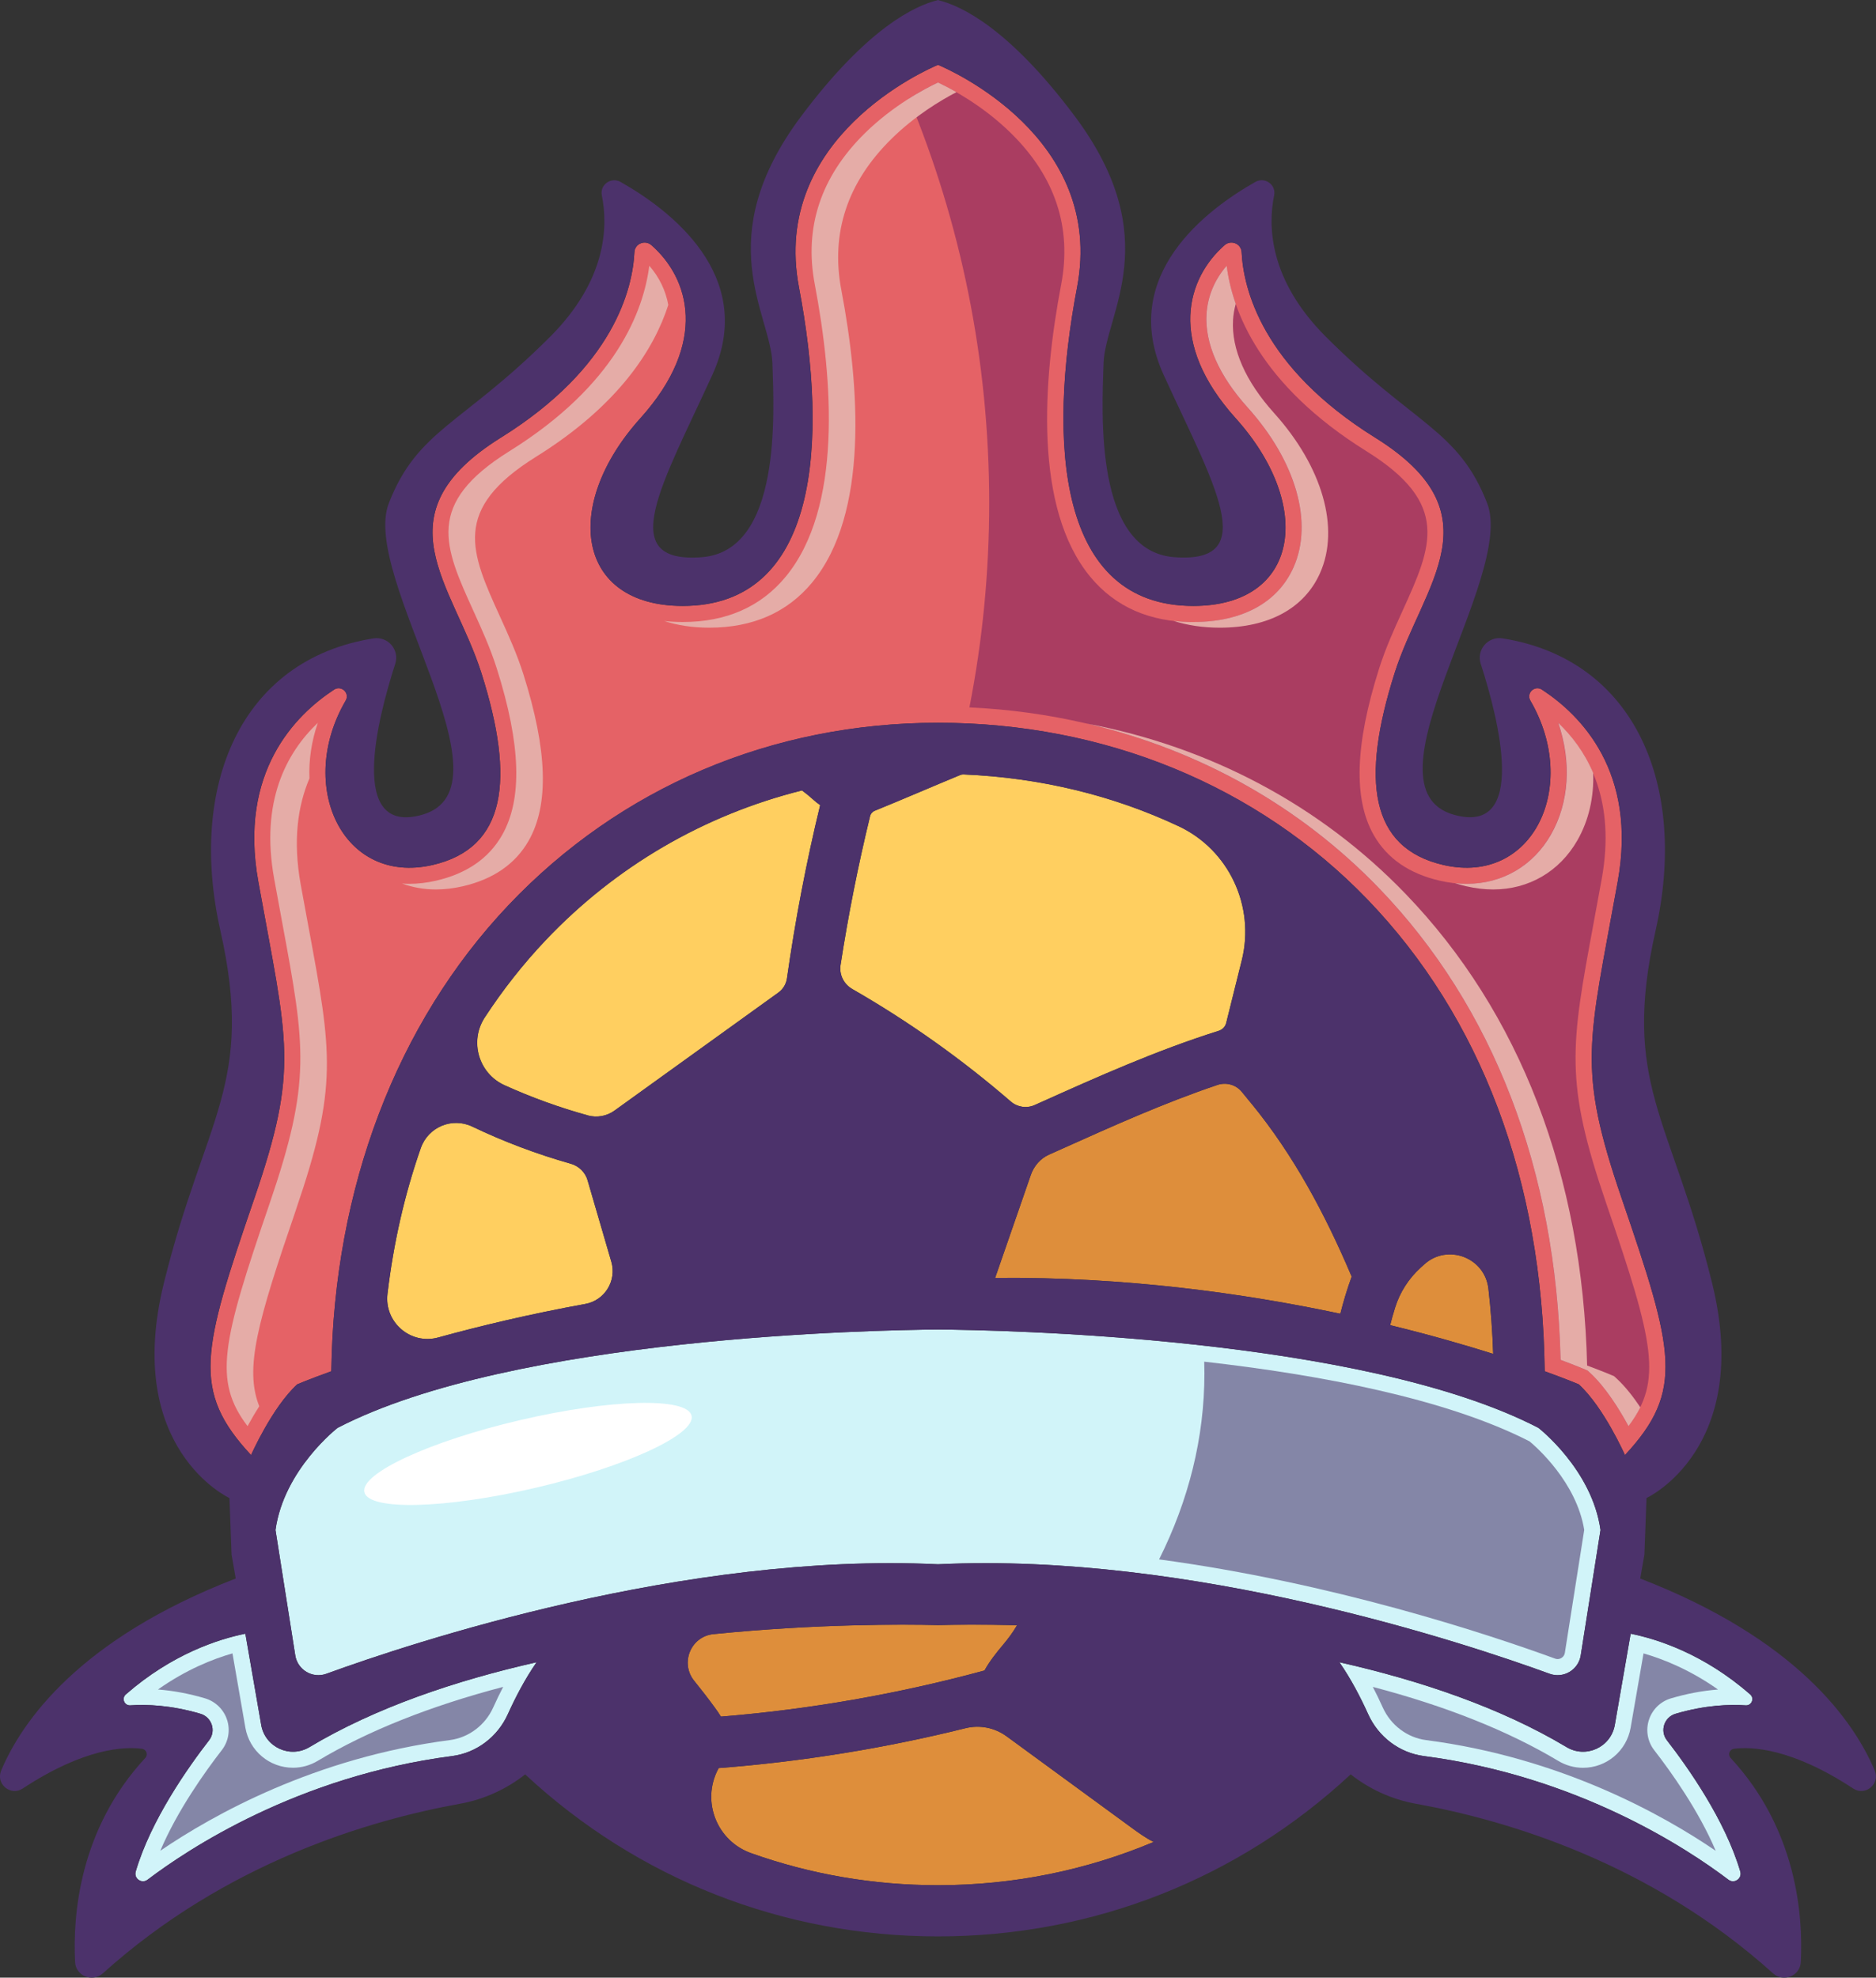 <?xml version="1.0" encoding="UTF-8"?>
<svg id="Layer_1" data-name="Layer 1" xmlns="http://www.w3.org/2000/svg" viewBox="0 0 589.07 621">
  <rect x="0" y="0" width="589.07" height="621" fill="#333333" stroke="none"/>
  <defs>
    <style>
      .cls-1 {
        fill: #8486a7;
      }

      .cls-2 {
        fill: #4c326b;
      }

      .cls-3 {
        fill: #d1f4f9;
      }

      .cls-4 {
        fill: #de8e3b;
      }

      .cls-5 {
        fill: #fff;
      }

      .cls-6 {
        fill: #e5aca7;
      }

      .cls-7 {
        fill: #e56266;
      }

      .cls-8 {
        fill: #ffcf60;
      }

      .cls-9 {
        fill: #aa3d61;
      }
    </style>
  </defs>
  <g id="_8" data-name="8">
    <path class="cls-4" d="M226.38,539.04c27.95-2.28,55.66-7.12,82.75-14.48,1.57-2.87,3.74-5.59,5.81-8.05,1.58-1.88,3.15-3.97,4.43-6.18-11.04-.26-19.63-.16-24.64-.04h0c-.06,0-.13,0-.2,0-.06,0-.13,0-.2,0h0c-10.72-.26-37.79-.43-70.3,2.84-7.16.72-10.57,9.11-6.04,14.7,2.19,2.7,4.32,5.45,6.37,8.26.7.95,1.39,1.93,2.01,2.95Z"/>
    <path class="cls-4" d="M382.28,340.68c-16.63,5.61-32.52,12.75-49.1,20.19-1.25.56-2.51,1.13-3.77,1.69-2.76,1.23-4.78,3.62-5.76,6.47,0,.01,0,.03-.01.04l-11.16,32.2c40.86-.37,78.22,4.84,108.4,11.26.98-3.95,2.17-7.84,3.56-11.67-.04-.1-.09-.19-.13-.29-8.19-19.27-18.05-37.79-31.31-53.99l-3.05-3.73c-1.84-2.25-4.89-3.11-7.65-2.18Z"/>
    <path class="cls-4" d="M447.18,397.07c-.39.35-.77.7-1.16,1.05-3.69,3.37-6.44,7.65-7.94,12.42-.58,1.84-1.1,3.7-1.57,5.57,12.54,3.06,23.44,6.21,32.35,9.02-.23-6.97-.73-13.8-1.5-20.49-1.13-9.81-12.88-14.23-20.18-7.58Z"/>
    <path class="cls-8" d="M370.11,259.44c-20.61-9.69-43.48-15.26-67.57-16.27-.35-.01-.7.05-1.02.18-8.95,3.7-17.89,7.58-26.84,11.22h-.01c-.73.3-1.28.93-1.46,1.7-3.74,15.39-6.85,31.02-9.27,46.72-.47,3.03,1,6.03,3.65,7.55l.04.03c17.66,10.14,34.3,21.95,49.7,35.26l.06.05c2.08,1.8,5.02,2.23,7.53,1.1.56-.25,1.13-.51,1.69-.76,17.97-8.07,36.44-16.35,56.07-22.54,1.17-.37,2.07-1.31,2.36-2.51v-.02s4.88-19.62,4.88-19.62c4.22-16.96-4.01-34.67-19.82-42.11Z"/>
    <path class="cls-4" d="M316.14,545.27s-.04-.03-.06-.04c-3.71-2.71-8.42-3.66-12.88-2.56-25.45,6.32-51.4,10.51-77.54,12.53-.05.1-.1.2-.15.29l-.09.18c-5.2,10.09-.29,22.43,10.41,26.24,18.58,6.62,38.36,10.07,58.71,10.07,23.64,0,46.56-4.68,67.71-13.58-2.41-1.21-4.67-2.82-6.86-4.42-13.08-9.57-26.17-19.14-39.25-28.71Z"/>
    <path class="cls-8" d="M132.13,360.51c-5.05,14.45-8.57,29.79-10.46,45.78-1.05,8.92,7.27,16.09,15.93,13.7,13.1-3.61,28.69-7.35,46.19-10.53,6.11-1.11,9.91-7.29,8.17-13.26-2.47-8.49-4.95-16.97-7.42-25.46v-.04c-.75-2.55-2.75-4.55-5.3-5.27-10.62-3-21.01-6.91-30.95-11.67-6.33-3.02-13.85.13-16.16,6.75Z"/>
    <path class="cls-3" d="M512.03,513l-4.98,28.66c-1.22,6.99-9.05,10.6-15.14,6.96-20.82-12.46-45.97-20.92-71.34-26.66,3.67,5.26,6.74,11.24,9.04,16.33,3.21,7.1,9.8,12.13,17.52,13.14,48.41,6.29,82.97,29.24,95.6,38.83,1.83,1.39,4.37-.37,3.72-2.58-4.73-16.14-16.46-32.73-23.03-41.2-2.28-2.94-.88-7.27,2.69-8.33,9.36-2.77,17.08-2.99,22.03-2.65,1.88.13,2.83-2.2,1.41-3.44-14.55-12.72-29.11-17.37-37.53-19.06Z"/>
    <path class="cls-1" d="M538.74,581.17c-16.51-11.25-48.57-29.25-90.96-34.76-5.87-.76-11.07-4.67-13.57-10.21-1.02-2.27-2.07-4.43-3.14-6.49,22.97,6.03,42.52,13.83,58.24,23.24,2.36,1.41,5.04,2.16,7.75,2.16,7.4,0,13.69-5.29,14.96-12.58l4.05-23.34c6.15,1.77,14.55,5.1,23.39,11.34-4.88.38-9.83,1.31-14.78,2.78-3.28.97-5.87,3.5-6.92,6.77-1.05,3.25-.42,6.81,1.67,9.5,5.26,6.77,13.93,18.91,19.31,31.59Z"/>
    <path class="cls-3" d="M82.02,541.66l-4.98-28.66c-8.42,1.7-22.99,6.35-37.53,19.06-1.42,1.24-.47,3.57,1.41,3.44,4.95-.34,12.68-.12,22.03,2.65,3.57,1.06,4.98,5.38,2.69,8.33-6.57,8.46-18.3,25.06-23.03,41.2-.65,2.21,1.89,3.97,3.72,2.58,12.63-9.59,47.19-32.54,95.6-38.83,7.73-1,14.31-6.04,17.52-13.14,2.3-5.1,5.37-11.07,9.04-16.33-25.37,5.74-50.52,14.2-71.34,26.66-6.09,3.64-13.92.03-15.14-6.96Z"/>
    <path class="cls-1" d="M50.33,581.17c5.38-12.68,14.05-24.82,19.31-31.6,2.09-2.69,2.72-6.25,1.67-9.5-1.05-3.26-3.64-5.79-6.92-6.77-4.95-1.47-9.91-2.4-14.78-2.78,8.83-6.25,17.24-9.58,23.39-11.34l4.05,23.33c1.27,7.29,7.56,12.58,14.96,12.58,2.71,0,5.4-.75,7.75-2.16,15.72-9.41,35.27-17.2,58.24-23.23-1.07,2.06-2.12,4.23-3.14,6.49-2.5,5.54-7.7,9.45-13.57,10.21-42.39,5.51-74.45,23.51-90.96,34.76Z"/>
    <path class="cls-3" d="M86.5,480.43l6.21,39.38c.73,4.58,5.45,7.35,9.8,5.76,26.65-9.71,112.43-38.2,192.02-34.37,79.6-3.83,165.37,24.65,192.02,34.37,4.35,1.6,9.07-1.18,9.8-5.76l6.21-39.38c-2.64-19.02-19.5-32.07-19.5-32.07-55.35-28.68-169.63-30.73-188.53-30.88-18.9.14-133.18,2.2-188.53,30.88,0,0-16.86,13.05-19.5,32.07Z"/>
    <path class="cls-1" d="M497.45,480.41l-6.08,38.61c-.2,1.26-1.32,1.95-2.27,1.95-.27,0-.54-.05-.8-.15-21.8-7.94-69.97-23.82-124.34-31.15,9.26-18.52,14.23-38.13,14.23-58.43,0-1.22-.02-2.44-.06-3.66,36.23,4.1,75.86,11.55,102.16,25.03,2.16,1.8,14.74,12.83,17.16,27.8Z"/>
    <path class="cls-7" d="M93.35,434.69s3.76-1.6,10.69-4.1c.78-57.37,20.46-109.23,55.62-146.34,35-36.94,82.91-57.29,134.88-57.29s100.36,19.7,134.84,55.47c35.73,37.08,54.94,88.25,55.67,148.16,6.92,2.5,10.68,4.1,10.68,4.1,7.86,7.16,14.52,22.22,14.52,22.22,18.79-20.2,15.36-32.77-.97-80.43-14.21-41.48-10.5-48.68-1.3-99.67,6.19-34.37-11.56-52.26-23.8-60.26-2.28-1.48-5.01,1.09-3.64,3.44,15.61,26.78.88,58.1-27.27,51.63-23.16-5.32-25.97-26.74-15.37-60.19,8.85-27.97,32.68-49.88-6.13-74.04-35.64-22.19-41.33-46.94-41.89-58.19-.13-2.69-3.31-3.99-5.34-2.22-11.77,10.32-18.08,30.42,3.47,54.35,24.76,27.52,20.01,58.94-13.31,58.94-42.64,0-45.76-51.31-36.49-100.04,8.95-47.03-40.22-68.43-43.66-69.87-3.44,1.44-52.61,22.84-43.66,69.87,9.27,48.73,6.15,100.04-36.49,100.04-33.32,0-38.07-31.42-13.31-58.94,21.55-23.93,15.24-44.04,3.47-54.35-2.03-1.77-5.21-.47-5.34,2.22-.57,11.24-6.25,35.99-41.89,58.19-38.81,24.17-14.98,46.07-6.13,74.04,10.6,33.44,7.79,54.86-15.37,60.19-28.15,6.47-42.88-24.85-27.27-51.63,1.37-2.35-1.37-4.92-3.64-3.44-12.23,8-29.99,25.89-23.8,60.26,9.19,50.99,12.9,58.2-1.3,99.67-16.33,47.66-19.77,60.22-.97,80.43,0,0,6.65-15.07,14.52-22.22Z"/>
    <path class="cls-9" d="M511.34,447.83c-2.88-5.29-7.27-12.37-12.22-16.88l-.63-.58-.79-.33c-.13-.05-2.79-1.18-7.68-3-1.44-59.72-21.12-110.88-57.02-148.12-33.26-34.51-78.62-54.46-128.6-56.79,4.08-20.77,6.21-42.24,6.21-64.2,0-44.98-8.96-87.89-25.18-127,3.84-2.41,7.1-4.08,9.09-5.02,4.19,1.98,14.06,7.18,22.93,15.91,13.86,13.63,19.16,29.6,15.77,47.48-5.71,29.96-8.74,70.23,9.17,91.87,7.79,9.4,18.65,14.17,32.28,14.17,15.38,0,26.55-6.09,31.48-17.15,6.28-14.11.77-33.36-14.41-50.22-8.99-9.99-13.46-20.1-12.92-29.26.33-5.61,2.56-10.91,6.34-15.24,1.8,14.1,10.37,37.33,43.91,58.21,26.59,16.57,20.51,29.93,11.31,50.18-2.62,5.74-5.31,11.68-7.33,18.06-7.58,23.9-8.12,41.03-1.66,52.35,4.16,7.27,11.12,12.08,20.71,14.28,2.85.66,5.68.99,8.39.99,5.59,0,10.8-1.4,15.3-4.03,4.51-2.62,8.3-6.47,11.11-11.35,5.82-10.11,6.55-22.94,2.33-35.16,9.97,9.49,18.07,24.8,13.73,48.93-.9,4.98-1.75,9.55-2.53,13.76-7.27,39.23-9.22,49.77,4.02,88.44,14.85,43.34,17.71,55.39,6.85,69.71Z"/>
    <path class="cls-8" d="M184.55,350.25c2.89.8,5.98.24,8.41-1.51l.04-.03c17.13-12.34,34.27-24.68,51.4-37.02l.02-.02c1.47-1.05,2.43-2.66,2.69-4.45,2.6-18.28,6.08-36.5,10.43-54.41-.75-.5-1.46-1.06-2.14-1.69-1.14-1.04-2.34-2.02-3.57-2.92-30.71,7.7-58.44,23.76-80.51,47.06-7.06,7.45-13.43,15.55-19.1,24.23-4.88,7.48-1.92,17.6,6.22,21.28,8.44,3.82,17.2,7,26.13,9.46Z"/>
    <path class="cls-2" d="M515.04,495.66l1.31-7.53.66-17.73s33.47-15.44,20.56-67.64c-12.91-52.2-28.55-62.39-17.69-110.65,10.1-44.88-6.06-84.97-48.09-91.66-4.54-.72-8.26,3.61-6.84,7.98,5.64,17.44,14.93,53.85-8.29,47.45-30.35-8.36,19.33-74.71,10.31-97.87-9.02-23.16-22.88-24.51-50.62-52.24-17.84-17.85-18.25-34.69-16.27-44.43.68-3.33-2.91-5.89-5.87-4.22-15.12,8.53-43.09,29.31-28.82,60.6,15.51,33.99,30.98,59.36,3.32,57.24-25.1-1.91-22.7-45.24-22.19-60.83.51-15.58,19.79-39.11-9.06-77.68C316.55,8.51,301.46,1.72,294.73.09v-.09c-.06.01-.13.03-.2.05-.06-.01-.13-.03-.2-.05v.09c-6.73,1.62-21.81,8.42-42.73,36.37-28.85,38.57-9.57,62.1-9.06,77.68.51,15.58,2.91,58.92-22.19,60.83-27.66,2.11-12.19-23.25,3.32-57.24,14.27-31.29-13.7-52.07-28.82-60.6-2.96-1.67-6.55.89-5.87,4.22,1.97,9.74,1.57,26.58-16.27,44.43-27.73,27.73-41.59,29.07-50.62,52.24-9.02,23.16,40.66,89.51,10.31,97.87-23.22,6.4-13.92-30.02-8.29-47.45,1.42-4.37-2.3-8.69-6.84-7.98-42.03,6.69-58.19,46.78-48.09,91.66,10.86,48.26-4.78,58.45-17.69,110.65-12.91,52.19,20.56,67.64,20.56,67.64l.66,17.73,1.31,7.53c-49.14,18.98-67.12,44.82-73.65,60.29-1.77,4.2,2.96,8.17,6.76,5.66,19.34-12.75,31.98-13.2,37.46-12.48,1.39.18,1.98,1.86,1.03,2.88-20.76,22.39-22.78,49.44-22.04,64.08.22,4.39,5.46,6.49,8.72,3.55,38.61-34.8,83.71-48.13,112.1-53.24,7.63-1.37,14.62-4.6,20.51-9.23,35.33,32.87,81,50.87,129.61,50.87s94.26-18.02,129.6-50.88c5.89,4.63,12.88,7.87,20.52,9.24,28.4,5.11,73.49,18.44,112.1,53.24,3.26,2.94,8.5.84,8.72-3.55.75-14.63-1.27-41.68-22.04-64.08-.95-1.03-.36-2.7,1.03-2.88,5.48-.71,18.11-.27,37.46,12.48,3.8,2.51,8.53-1.46,6.76-5.66-6.53-15.47-24.5-41.31-73.65-60.29ZM79.8,376.48c14.21-41.48,10.5-48.68,1.3-99.67-6.19-34.37,11.56-52.26,23.8-60.26,2.27-1.48,5.01,1.09,3.64,3.44-15.61,26.78-.88,58.1,27.27,51.63,23.16-5.32,25.97-26.74,15.37-60.19-8.85-27.97-32.68-49.88,6.13-74.04,35.64-22.19,41.33-46.94,41.89-58.19.13-2.69,3.31-3.99,5.34-2.22,11.77,10.32,18.08,30.42-3.47,54.35-24.76,27.52-20.01,58.94,13.31,58.94,42.64,0,45.76-51.31,36.49-100.04-8.95-47.03,40.22-68.43,43.66-69.87,3.44,1.44,52.61,22.84,43.66,69.87-9.27,48.73-6.15,100.04,36.49,100.04,33.32,0,38.07-31.42,13.31-58.94-21.55-23.93-15.24-44.04-3.47-54.35,2.03-1.77,5.21-.47,5.34,2.22.57,11.24,6.25,35.99,41.89,58.19,38.81,24.17,14.98,46.07,6.13,74.04-10.6,33.44-7.79,54.86,15.37,60.19,28.15,6.47,42.88-24.85,27.27-51.63-1.37-2.35,1.37-4.92,3.64-3.44,12.23,8,29.99,25.89,23.8,60.26-9.19,50.99-12.9,58.2,1.3,99.67,16.33,47.66,19.77,60.22.97,80.43,0,0-6.65-15.07-14.52-22.22,0,0-3.76-1.6-10.68-4.1-.73-59.91-19.94-111.09-55.67-148.16-34.48-35.77-82.36-55.47-134.84-55.47s-99.88,20.35-134.88,57.29c-35.16,37.11-54.84,88.97-55.62,146.34-6.93,2.5-10.69,4.1-10.69,4.1-7.86,7.16-14.52,22.22-14.52,22.22-18.79-20.2-15.36-32.77.97-80.43ZM179.24,365.43c2.55.72,4.55,2.72,5.29,5.27v.04c2.49,8.49,4.96,16.97,7.43,25.46,1.74,5.97-2.05,12.15-8.17,13.26-17.5,3.18-33.09,6.92-46.19,10.53-8.66,2.39-16.98-4.78-15.93-13.7,1.89-15.99,5.4-31.33,10.46-45.78,2.32-6.62,9.84-9.77,16.16-6.75,9.95,4.75,20.34,8.67,30.95,11.67ZM152.21,319.5c5.67-8.68,12.04-16.78,19.1-24.23,22.08-23.3,49.8-39.36,80.51-47.06,1.24.9,2.43,1.88,3.57,2.92.68.62,1.39,1.18,2.14,1.69-4.34,17.91-7.83,36.13-10.43,54.41-.25,1.79-1.22,3.4-2.69,4.45l-.02.02c-17.13,12.34-34.27,24.68-51.4,37.02l-.04.03c-2.43,1.75-5.52,2.3-8.41,1.51-8.93-2.46-17.69-5.64-26.13-9.46-8.14-3.69-11.1-13.81-6.22-21.28ZM294.54,417.49c18.9.14,133.18,2.2,188.53,30.88,0,0,16.86,13.05,19.5,32.07l-6.21,39.38c-.73,4.58-5.45,7.35-9.8,5.76-26.65-9.71-112.43-38.2-192.02-34.37-79.6-3.83-165.37,24.65-192.02,34.37-4.35,1.6-9.07-1.18-9.8-5.76l-6.21-39.38c2.64-19.02,19.5-32.07,19.5-32.07,55.35-28.68,169.63-30.73,188.53-30.88ZM389.93,301.55l-4.88,19.62v.02c-.3,1.19-1.2,2.14-2.37,2.51-19.63,6.19-38.1,14.47-56.07,22.54-.56.25-1.13.5-1.69.76-2.51,1.13-5.45.7-7.53-1.1l-.06-.05c-15.4-13.32-32.04-25.13-49.7-35.26l-.04-.03c-2.66-1.53-4.12-4.53-3.65-7.55,2.42-15.7,5.52-31.32,9.27-46.72.19-.77.73-1.4,1.46-1.69h.01c8.95-3.64,17.89-7.53,26.84-11.23.32-.13.67-.2,1.02-.18,24.09,1.01,46.96,6.57,67.57,16.27,15.81,7.44,24.04,25.15,19.82,42.11ZM392.99,346.59c13.26,16.2,23.12,34.72,31.31,53.99.04.1.09.19.13.29-1.39,3.82-2.58,7.72-3.56,11.67-30.18-6.42-67.54-11.63-108.4-11.26l11.16-32.2s0-.03.01-.04c.98-2.86,3.01-5.24,5.76-6.47,1.26-.57,2.52-1.13,3.77-1.69,16.57-7.44,32.47-14.58,49.1-20.19,2.76-.93,5.81-.07,7.65,2.18l3.05,3.73ZM436.52,416.11c.47-1.87.99-3.73,1.57-5.57,1.5-4.77,4.24-9.05,7.94-12.42.39-.35.77-.7,1.16-1.05,7.3-6.65,19.06-2.23,20.18,7.58.77,6.69,1.27,13.52,1.5,20.49-8.91-2.81-19.81-5.96-32.35-9.02ZM159.46,538.29c-3.21,7.1-9.8,12.13-17.52,13.14-48.41,6.29-82.97,29.24-95.6,38.83-1.83,1.39-4.37-.37-3.72-2.58,4.73-16.14,16.46-32.73,23.03-41.2,2.28-2.94.88-7.27-2.69-8.33-9.36-2.77-17.08-2.99-22.03-2.65-1.88.13-2.83-2.2-1.41-3.44,14.55-12.72,29.11-17.37,37.53-19.06l4.98,28.66c1.22,6.99,9.05,10.6,15.14,6.96,20.82-12.46,45.97-20.92,71.34-26.66-3.67,5.26-6.74,11.24-9.04,16.33ZM224.04,513.14c32.51-3.27,59.58-3.1,70.3-2.85h0c.06,0,.13,0,.2,0,.06,0,.13,0,.2,0h0c5.01-.13,13.6-.23,24.64.04-1.27,2.2-2.85,4.3-4.43,6.18-2.07,2.47-4.24,5.18-5.81,8.05-27.08,7.36-54.79,12.2-82.75,14.48-.62-1.01-1.31-1.99-2.01-2.95-2.05-2.81-4.18-5.56-6.37-8.26-4.54-5.58-1.12-13.98,6.04-14.7ZM294.54,591.98c-20.35,0-40.13-3.45-58.71-10.07-10.7-3.81-15.61-16.15-10.41-26.24l.09-.18c.05-.1.1-.19.15-.29,26.14-2.02,52.09-6.21,77.54-12.53,4.46-1.11,9.17-.16,12.88,2.56.02.01.04.03.06.04,13.08,9.57,26.17,19.14,39.25,28.71,2.18,1.6,4.45,3.21,6.86,4.42-21.15,8.9-44.07,13.58-67.71,13.58ZM548.15,535.5c-4.95-.34-12.68-.12-22.03,2.65-3.57,1.06-4.98,5.38-2.69,8.33,6.57,8.46,18.3,25.06,23.03,41.2.65,2.21-1.89,3.97-3.72,2.58-12.63-9.59-47.19-32.54-95.6-38.83-7.73-1-14.31-6.04-17.52-13.14-2.3-5.1-5.37-11.07-9.04-16.33,25.37,5.74,50.52,14.2,71.34,26.66,6.09,3.64,13.92.03,15.14-6.96l4.98-28.66c8.42,1.7,22.99,6.35,37.53,19.06,1.42,1.24.47,3.57-1.41,3.44Z"/>
    <g>
      <path class="cls-6" d="M374.69,195.33c-2.14,0-4.21-.13-6.21-.37,4.42,1.42,9.28,2.14,14.55,2.14,15.37,0,26.55-6.09,31.47-17.15,6.29-14.11.76-33.35-14.41-50.22-8.99-9.98-13.45-20.09-12.91-29.25.1-1.73.4-3.42.85-5.07-1.55-4.43-2.41-8.47-2.85-11.96-3.79,4.34-6.01,9.65-6.34,15.25-.54,9.15,3.92,19.27,12.91,29.25,15.17,16.86,20.7,36.11,14.41,50.22-4.93,11.06-16.1,17.15-31.47,17.15Z"/>
      <path class="cls-6" d="M208.59,195.01c4.18,1.37,8.91,2.09,14.13,2.09,13.64,0,24.5-4.77,32.28-14.17,17.91-21.64,14.88-61.9,9.18-91.87-3.4-17.88,1.9-33.85,15.76-47.48,7.39-7.27,15.47-12.08,20.39-14.64-2.39-1.37-4.4-2.38-5.79-3.04-4.2,1.98-14.06,7.18-22.94,15.9-13.86,13.63-19.16,29.61-15.76,47.48,5.7,29.96,8.74,70.23-9.18,91.87-7.78,9.4-18.64,14.17-32.28,14.17-2.01,0-3.94-.11-5.79-.31Z"/>
      <path class="cls-6" d="M460.46,278.31c2.85.66,5.68.99,8.4.99h0c11.18,0,20.8-5.61,26.42-15.38,3.61-6.29,5.26-13.63,4.98-21.22-2.76-6.48-6.69-11.64-10.98-15.72,4.21,12.23,3.48,25.05-2.33,35.17-5.61,9.77-15.24,15.38-26.42,15.38h0c-1.2,0-2.42-.08-3.65-.2,1.15.37,2.35.7,3.59.99Z"/>
      <path class="cls-6" d="M507.46,432.72l-.63-.58-.79-.34c-.13-.06-2.78-1.18-7.68-3.01-1.44-59.71-21.12-110.87-57.02-148.12-26.78-27.79-61.41-46.13-99.97-53.44,35.21,8.26,66.8,25.9,91.64,51.67,35.9,37.25,55.58,88.4,57.02,148.12,4.89,1.83,7.54,2.95,7.68,3.01l.79.34.63.58c4.95,4.5,9.35,11.58,12.22,16.88,1.5-1.98,2.73-3.93,3.72-5.91-2.25-3.36-4.84-6.68-7.6-9.19Z"/>
      <path class="cls-6" d="M92.92,379.89c13.25-38.67,11.29-49.22,4.02-88.45-.78-4.22-1.63-8.78-2.53-13.76-2.48-13.77-.9-24.67,2.76-33.26-.24-5.72.63-11.65,2.63-17.45-9.97,9.49-18.07,24.8-13.72,48.94.9,4.98,1.74,9.54,2.53,13.76,7.27,39.23,9.22,49.77-4.02,88.45-14.85,43.33-17.71,55.39-6.86,69.71,1.04-1.92,2.29-4.07,3.68-6.24-4.7-11.91-.56-26.46,11.52-61.69Z"/>
      <path class="cls-6" d="M136.88,279.3c2.72,0,5.55-.33,8.4-.99,9.58-2.2,16.55-7.01,20.7-14.28,6.47-11.32,5.93-28.45-1.65-52.36-2.02-6.38-4.72-12.32-7.33-18.06-9.2-20.24-15.28-33.61,11.31-50.17,26.15-16.28,37.12-33.99,41.54-47.69-.82-4.51-2.85-8.73-5.97-12.3-1.8,14.1-10.37,37.33-43.91,58.22-26.59,16.56-20.51,29.93-11.31,50.17,2.61,5.74,5.31,11.68,7.33,18.06,7.58,23.91,8.12,41.03,1.65,52.36-4.15,7.27-11.12,12.08-20.7,14.28-2.85.66-5.68.99-8.4.99-.78,0-1.55-.03-2.31-.09,3.31,1.21,6.89,1.86,10.65,1.86Z"/>
    </g>
    <ellipse class="cls-5" cx="165.77" cy="456.56" rx="52.76" ry="10.9" transform="translate(-99.58 49.72) rotate(-13.16)"/>
  </g>
</svg>